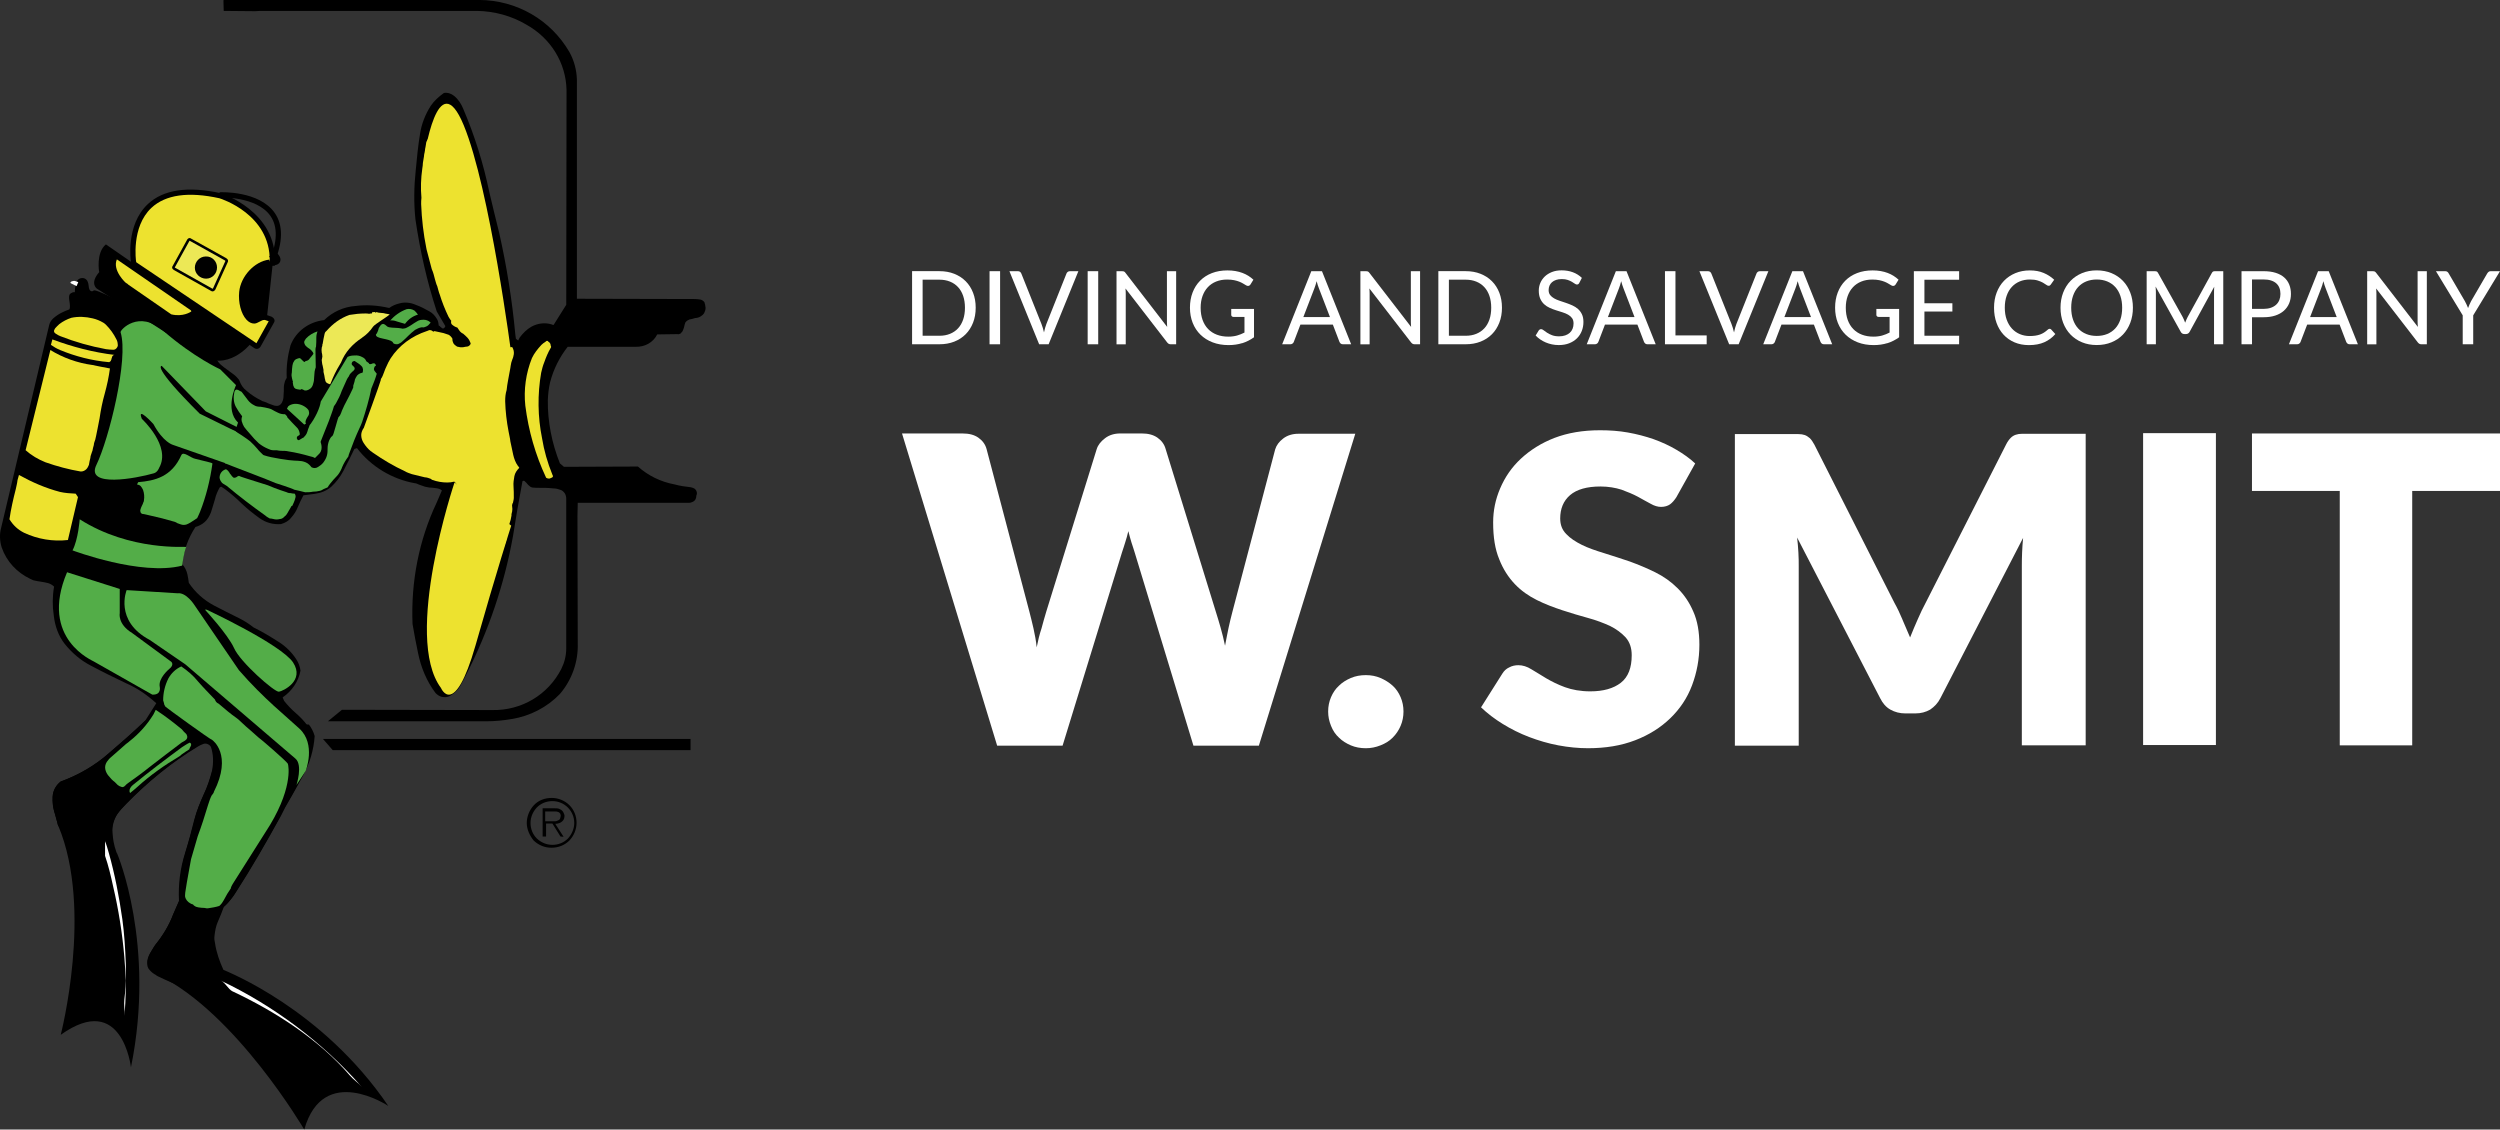 <?xml version="1.0" encoding="UTF-8"?> <svg xmlns="http://www.w3.org/2000/svg" id="Laag_2" viewBox="0 0 1382.09 624.45"><rect x="0" y="0" width="1382.09" height="624.45" fill="#333333" stroke="none"/><defs><style>.cls-1{fill:#53ad48;}.cls-1,.cls-2,.cls-3,.cls-4,.cls-5,.cls-6,.cls-7,.cls-8,.cls-9{stroke-width:0px;}.cls-1,.cls-2,.cls-3,.cls-4,.cls-9{fill-rule:evenodd;}.cls-2,.cls-6{fill:#ece856;}.cls-3,.cls-7{fill:#fff;}.cls-4,.cls-8{fill:#ede22f;}</style></defs><g id="Laag_1-2"><path class="cls-9" d="m80.35,398.32c-6.37,6.21-13.05,12.09-20.05,17.98-7.8,6.84-16.87,12.09-26.73,15.75-2.71,2.07-4.3,5.09-4.46,8.43-.16,2.71.32,5.41.8,7.96.64,2.07,1.11,3.98,1.75,6.21.16.8.32,1.43.64,2.07,19.26,45.99,1.27,115.37,1.27,115.37,34.06-24.35,38.83,17.98,38.83,17.98,13.84-67.95-7.64-118.24-7.64-118.24l-.16-.16-.32-.8c-1.27-3.5-1.91-7.16-2.07-10.66-.32-3.5.8-7.16,2.71-10.34,1.43-2.07,3.34-3.98,5.09-5.89,11.94-12.09,25.3-23.07,39.94-31.99.8-.64,1.91-.95,2.71-1.27.8-.32,1.75-.32,2.39,0,.8.32,1.43.8,1.91,1.59,1.27,4.14,1.43,8.75.64,13.05-1.11,4.61-2.71,9.23-4.77,13.53-2.07,4.46-3.98,9.07-5.09,13.69-1.43,6.05-3.18,12.09-5.09,18.46-2.55,8.59-3.66,17.5-3.34,26.42l-3.34,7.64c-2.39,6.05-5.73,11.78-9.87,16.87-.8,1.11-1.59,2.23-2.23,3.5-.8,1.43-1.75,3.18-2.07,4.93-.32,1.43-.16,3.18.64,4.46s1.91,2.39,3.18,3.02c.48.32.8.8,1.27.8.16,0,.32,0,.32.16l.16.16c43.13,21.01,80.84,85.46,80.84,85.46,10.5-37.08,46.47-13.05,46.47-13.05-36.6-53.79-88.96-74.16-91.18-75.27-2.07-4.61-3.82-9.39-4.61-14.64-.32-1.27-.48-2.55-.32-3.98.32-2.86.8-5.73,2.07-8.43,1.11-2.55,2.23-5.25,3.18-7.96l.32-.32c.64-.48.95-.8,1.43-1.27,1.91-2.07,3.5-3.98,4.93-6.37,8.75-13.53,17.03-28.01,24.83-42.17.8-1.43,1.43-2.86,2.23-4.46,3.5-5.89,6.68-11.78,10.03-17.82,3.66-6.68,5.89-14.32,6.37-21.8-.64-2.39-1.75-4.46-3.18-6.37"></path><path class="cls-9" d="m32.29,456.72c-.32-.64-.48-1.27-.64-2.07-.64-2.07-.95-4.14-1.75-6.21-.8-2.55-.95-5.25-.8-7.96.16-3.5,1.91-6.37,4.46-8.43,9.87-3.5,19.1-8.75,26.73-15.75,6.68-5.73,13.53-11.78,20.05-17.98l6.05-9.55c-4.93-4.46-10.34-8.28-16.55-10.98-6.68-3.18-13.21-6.37-19.73-9.87-5.57-2.86-10.34-7-14.32-11.94-3.5-4.46-5.41-9.87-6.05-15.6-.8-5.25-.8-10.66.16-16.07-.8-.8-2.07-1.59-3.18-1.91-1.27-.32-2.71-.64-3.98-.8-1.43-.16-2.86-.48-4.3-.8-.64-.32-1.11-.48-1.75-.8-7.32-3.5-13.05-9.55-15.75-17.35-1.11-3.5-1.27-7.32-.32-10.82h0l26.58-112.19c.32-1.27.95-2.39,2.07-3.5,1.59-1.43,3.5-2.71,5.25-3.5,1.27-.64,2.39-1.11,3.82-1.59.32-.64.32-1.27.32-1.91,0-.95-.16-1.91-.32-2.86-.16-.8-.16-1.43-.16-2.23,0-.48.16-.8.32-1.27.32-.48.8-.8,1.27-.95.48-.32.95-.32,1.59-.32,0-1.27.16-2.86.48-4.14.16-.8.48-1.59.8-2.23.64-.8,1.59-1.43,2.71-1.43.48,0,.8,0,1.27.16.8.32,1.27.8,1.59,1.27.32.64.48,1.11.64,1.75l.32,2.23c.16.32.16.8.32.95.16.32.32.48.48.64.32.16.48.32.8.32s.8-.16.8-.32h.16c.32-3.34,67.63,34.53,67.63,35.81s.48,2.39,1.27,3.5c.8,1.11,1.91,2.07,3.18,3.02l5.41,3.98c1.11.8,2.07,1.91,2.86,2.86l.32.64c.8,2.23,2.07,4.14,3.98,5.57,2.39,2.07,5.25,3.98,8.28,5.41l.16.16c.8.32,1.75.48,2.39.8,1.11.64,2.23.95,3.5,1.43.8.32,1.27.48,2.07.48.95.16,2.07-.32,2.71-1.27.32-.32.32-.48.48-.8.64-1.27.8-2.39.8-3.82.16-1.43.16-2.86.16-4.46,0-1.11.32-2.07.64-3.34.32-.8.64-1.27.95-1.75-.32-6.05.48-12.09,2.07-17.98,3.02-7.8,10.18-13.05,18.62-14,4.61-4.46,10.66-7.32,17.35-7.8,6.21-.8,12.41-.32,18.62,1.11,1.75-1.27,3.66-2.07,5.73-2.55,2.86-.8,6.05-.48,8.91.8,2.71.95,5.09,2.23,7.64,3.66,1.75.95,3.02,2.39,3.98,3.98.8,1.11.95,2.39,1.11,3.82.32.16.8.32.8.64.32.32.64.32.8.64.32.16.32.32.64.32s.64,0,.8-.32c.32-.16.32-.32.48-.64l.16-.32-4.77-8.12c-5.41-16.55-9.23-33.58-11.78-50.92-.95-9.07-.8-18.14.16-27.05.64-6.68,1.27-13.53,2.39-20.21.8-5.41,2.86-10.66,5.89-15.44,1.91-2.86,4.46-5.09,7.32-7.16,2.07-.32,3.98.32,5.57,1.59,2.39,1.91,3.98,4.46,5.09,7.16,6.37,14.96,11.14,30.24,14.48,46.31,1.75,7.32,3.5,14.8,5.41,22.28,4.14,18.46,7.16,37.24,8.91,56.17l.32,2.39,1.27.95c.32-.64.48-.95.8-1.59,1.75-2.39,3.98-4.61,6.52-6.05,3.5-1.91,7.48-2.39,11.14-1.27.32.16.8.32,1.11.32l7-11.14h0l.16-118.72h0c-.32-15.12-8.75-28.64-22.12-36.12-8.28-4.93-17.82-7.48-27.37-7.64h-119.83l-2.86.16c-5.57,0-11.46-.16-17.19-.16h-.16c0-3.5-.32-6.05,0-6.05h141.31c20.69.16,39.47,10.98,49.81,28.8,2.55,4.61,3.98,9.87,4.14,15.28v121.1l65.25.16c1.11,0,2.07.16,3.18.32.64.16.95.32,1.43.8.48.32.8.8.8,1.27.16.48.32.95.32,1.43,0,.32.16.8.16,1.11,0,.95-.32,1.91-.8,2.86-.48.8-1.27,1.43-2.07,1.91s-1.91.8-2.86.8c-.95.32-2.07.64-3.18.8-.8.32-1.59.8-2.07,1.43l-.16.16c-.32.8-.64,1.91-.8,2.86-.32.8-.48,1.43-.8,2.07-.32.48-.8.8-1.11,1.27-.64.32-1.11.48-1.75.32h-.32l-10.82.16c-2.23,4.46-6.84,7-11.94,6.84h-37.56c-4.46,5.73-7.8,12.25-9.71,19.57-.8,3.34-1.11,6.52-1.27,9.87-.16,11.94,2.23,23.87,6.68,35.01l2.23,1.91,40.9-.16c5.73,5.09,12.57,8.43,20.21,9.87,2.86.8,6.05,1.27,9.07,1.59.8.16,1.59.48,2.07.8.8.64,1.27,1.59,1.27,2.55,0,.48-.16.8-.32,1.27,0,.8-.16,1.43-.48,2.07-.48.8-1.11,1.27-2.07,1.59-.48.16-.8.32-1.43.32h-61.59l-.16,7.32.16,70.34c.32,10.18-3.18,20.21-9.87,28.01-7,7.32-16.55,12.25-26.58,13.84-4.61.8-9.23,1.27-14.32,1.27h-87.37l7.8-6.37,83.07.16h0c16.23.32,30.87-8.43,38.19-22.76,1.75-3.5,2.71-7.32,2.71-11.3h0v-82.91h0c0-.95-.32-2.07-.8-2.86-.64-.8-1.27-1.59-2.39-1.91-1.27-.48-2.55-.8-3.98-.8-2.71-.32-5.25-.32-7.96-.32-1.11,0-2.39,0-3.5-.16-.48,0-.8-.32-1.27-.48-.48-.32-.8-.8-1.11-.95-.32-.48-.8-.8-1.11-1.27-.32-.32-.64-.48-.8-.8-.48-.32-.8-.32-1.27,0-1.91,10.03-3.66,20.21-5.25,30.39-4.77,26.58-13.53,52.51-25.94,76.7-.95,2.07-2.07,3.98-3.18,6.05-1.11,1.91-2.55,3.5-4.46,4.77-.32.32-.8.48-1.27.8-1.43.8-3.02.8-4.61.48-1.27-.32-2.39-1.11-3.34-2.07-4.93-6.52-8.12-14.32-9.71-22.28-1.11-5.09-2.07-10.5-3.02-15.91-.95-23.23,3.5-46.31,13.37-67.16.95-2.23,1.91-4.46,2.86-6.68-.95-.8-2.07-1.11-3.5-1.27-1.11-.16-2.39-.32-3.5-.32-.8-.16-1.59-.32-2.39-.48-1.11-.32-2.07-.8-3.18-1.11-.8-.32-1.59-.8-2.39-.8-12.57-2.23-24.19-9.23-31.99-19.41l-1.43.48c-1.91,3.98-3.98,8.12-6.05,12.09-1.75,3.34-3.98,6.21-6.68,8.75-2.55,2.23-5.73,3.5-9.23,3.98l-6.21.8c-1.11,2.07-2.23,4.46-3.18,6.68-.8,2.07-2.07,3.98-3.5,5.57-1.43,1.91-3.5,3.02-5.73,3.66-4.3.32-8.43-.8-11.94-3.34-3.5-2.55-6.68-5.09-9.71-7.96-2.86-2.86-6.05-5.57-9.23-7.96-.8-.64-1.43-.95-2.23-1.43l-.8.48c-1.11,2.07-2.07,4.14-2.55,6.37-.8,2.39-1.43,5.09-2.23,7.32-.8,2.07-1.91,3.98-3.5,5.41-1.43,1.27-3.34,2.23-5.09,2.71-3.98,6.05-6.52,13.05-7.32,20.53,1.43,1.59,2.39,3.5,2.86,5.57.32,1.59.64,3.18.8,4.77,3.5,5.25,8.28,9.55,14,12.57,4.61,2.39,9.23,4.77,13.84,7,2.86,1.43,5.57,3.18,7.96,5.09,4.93,2.39,9.55,5.25,14.32,8.28,3.66,2.39,6.84,5.57,9.23,9.23,1.27,1.91,2.07,3.98,2.39,6.37-1.11,6.05-4.77,11.3-9.87,14.8l.8,1.91c1.91,2.39,3.98,4.61,6.37,6.68s4.77,4.46,6.68,7.16c1.43,1.91,2.55,3.98,3.18,6.37-.64,7.64-2.71,15.12-6.37,21.8-3.34,6.05-6.52,11.94-10.03,17.82-.8,1.27-1.59,2.86-2.23,4.46-7.8,14.32-16.07,28.49-24.83,42.17-1.43,2.23-3.02,4.46-4.93,6.37-.48.48-.8.8-1.43,1.27l-.32.32c-.95,2.71-2.07,5.25-3.18,7.96-1.11,2.71-1.91,5.57-2.07,8.43-.16,1.27,0,2.71.32,3.98.8,5.09,2.39,9.87,4.61,14.64,2.39.95,7.16,23.71-35.81,2.71-.16,0-.16-.16-.16-.16-.16,0-.32,0-.32-.16-.48-.32-.8-.64-1.27-.8-1.27-.8-2.39-1.91-3.18-3.02-.8-1.27-.8-2.86-.64-4.46.32-1.75,1.11-3.5,2.07-4.93.8-1.11,1.43-2.23,2.23-3.5,4.14-5.09,7.64-10.66,9.87-16.87l3.34-7.64c-.48-8.91.64-17.98,3.34-26.42,1.91-6.05,3.5-12.09,5.09-18.46,1.27-4.77,3.18-9.23,5.09-13.69,2.07-4.3,3.5-8.75,4.77-13.53.8-4.3.8-8.75-.64-13.05-.48-.8-1.11-1.27-1.91-1.59-.8-.32-1.75-.32-2.39,0-.95.32-1.91.8-2.71,1.27-14.8,8.91-28.01,19.73-39.94,31.99-1.91,1.91-3.5,3.66-5.09,5.89-2.07,3.02-2.86,6.68-2.71,10.34.32,3.5.8,7.16,2.07,10.66l.32.8.16.16"></path><polygon class="cls-9" points="183.95 414.71 178.54 408.5 381.76 408.5 381.76 414.71 183.95 414.71"></polygon><path class="cls-2" d="m215.46,173.78c-1.11,1.27-8.28,5.41-9.23,6.84-1.59,2.39-3.66,4.46-6.05,6.05l-.16.16c-5.09,3.34-9.23,7.8-11.46,13.53l-.64,1.11c-2.07,3.34-3.66,6.68-5.09,10.34l-.32.64c-.8-.16-1.27-.48-1.91-.8-.48-.48-.8-.95-.8-1.59-.32-.8-.32-1.75-.48-2.39-.16-.8-.32-1.43-.48-2.07v-1.11c-.16-.8-.32-1.59-.48-2.39-.32-.8-.32-1.91-.48-2.86,0-.32,0-.8.16-.95v-.48l.16-.32v-.48c0-.8-.16-1.43-.32-2.07-.16-.95-.16-2.07,0-2.86.16-.48.32-.8.32-1.11s0-.8.16-.8c.32-1.91.64-3.82,1.11-5.73.16-.48.32-.95.8-1.27l.32-.32c3.5-3.98,7.64-7,12.57-8.75,2.86-.48,5.73-.8,8.75-.8.8,0,1.27,0,2.07.16h.16c.48-.16.8-.16,1.27-.16.48.16.32-1.27.64-.8.32.32.95-.32,1.27.16s.95-.48,1.27,0c.32.32,3.82.32,4.14.64"></path><path class="cls-1" d="m231.06,173.94c-2.86.8-5.25,2.55-7.16,5.09-1.27-.32-2.55-.8-3.82-1.11-1.27-.48-2.39-.8-3.66-.8-.32,0-.64,0-.8.16,2.39-2.71,5.57-5.09,9.23-6.37,1.43-.32,3.02,0,4.3.8.64.64,1.27,1.27,1.91,2.23"></path><path class="cls-1" d="m238.06,178.39c-.8.95-1.59,1.91-2.71,2.23-.64.32-1.27.48-1.91.32h-.32c-1.27.16-2.55.8-3.66,1.43-1.27.95-2.55,2.07-3.82,3.34-.95.95-2.07,2.07-3.02,2.86-.8.8-1.59,1.27-2.39,1.59-.8.32-1.91.16-2.71-.32-.16-.32-.32-.48-.48-.8-.32-.32-.8-.48-.95-.64-.8-.32-1.75-.64-2.55-.8-1.27-.32-2.39-.48-3.5-.8-.48-.16-.8-.32-1.27-.48-.32-.16-.48-.32-.64-.48-.32-.32-.32-.64-.32-.8s.16-.32.32-.48c.32-.32.32-.8.48-.8.32-.8.64-1.59.8-2.39.32-.48.48-.8.8-1.27.32-.32.48-.64.8-.8s.8-.32,1.11-.16c.48.16.8.32,1.11.64s.8.64.95.8c.32.16.64.16.8.32,1.11.16,2.23.32,3.5.32s2.07.16,3.34.32c.32,0,.32.16.64.16.8,0,1.27-.16,1.91-.32.95-.48,1.91-.95,2.86-1.59,1.11-.8,2.39-1.59,3.5-2.23.95-.64,2.23-.8,3.5-.8s2.55.48,3.5,1.27c-.32,0,.16,0,.32.32"></path><path class="cls-1" d="m174.4,193.19l.16,9.87c-.32.8-.48,1.59-.64,2.39-.16,1.27-.16,2.71-.32,4.14,0,1.11-.32,2.07-.64,3.18-.32.95-.95,1.91-1.91,2.39-.48.32-.8.48-1.43.64-.8.16-1.27.16-1.91-.32l-.8-.32h-.32c-.16,0-.32,0-.32.16l-.16.16-1.91-.32c-.32-.16-.8-.32-.95-.32-.32-.32-.8-.64-.8-.95-.32-.64-.48-1.11-.48-1.75,0-.32-.16-.64-.16-.8l.16-.16v-.16l-.16-.32c-.32-.95-.48-2.07-.64-3.02,0-.64,0-1.11.16-1.75,0-1.27.16-2.55.32-3.82.16-.8.32-1.59.8-2.23.32-.8.95-1.27,1.91-1.59.48-.16.8-.32,1.43-.32.16.16.32.32.48.32.32.32.48.64.8.8.16.32.32.32.64.64.16.16.32.16.32.32.32.16.32,0,.64-.16l.32-.32c.48,0,.8-.16,1.11-.32.64-.32.95-.8,1.27-1.27.8-.8,1.27-1.59,1.91-2.39h0c-.16-.64-.32-.95-.64-1.27-.48-.64-.8-.95-1.43-1.43-.8-.48-1.27-.8-1.91-1.43-.32-.32-.8-.8-.8-1.11-.32-.64-.48-1.27-.16-1.91s.64-.95.8-1.27c1.75-1.91,3.98-3.18,6.37-3.98-.32.95-.64,2.07-.64,3.34,0,1.75,0,3.5-.16,5.09-.16.32-.32.95-.32,1.59"></path><path class="cls-1" d="m204,201.15c.32.16.64.16.8.16.32,0,.8-.16.95-.32.32,0,.64-.16.8-.16.32,0,.8.16.8.32.32.32.32.48.48.8v.16c-.32.32-.8.48-.8.8-.16.32-.32.8-.32,1.27.16.64.32.95.8,1.43.32.32.48.8.8.95-.8,2.86-1.91,5.57-3.02,8.28h0c-1.27,6.21-3.02,12.25-5.09,18.46-.48,1.11-.8,2.23-1.43,3.34-2.07,4.46-3.98,9.23-5.57,13.69-.32.8-.48,1.27-.64,2.07-1.43,1.91-2.55,3.82-3.5,6.05l-.16.48c-.8,1.75-1.59,3.18-2.86,4.46s-2.39,2.55-3.5,3.98c-.64.8-.95,1.27-1.43,2.07-.8.32-1.59.64-2.23.95-.8.48-1.27.8-2.07.95-1.27.32-2.39.48-3.82.48-1.43.32-2.86.32-4.3.32-.8-.16-5.57-1.43-6.05-1.43-.8-.64-10.34-3.66-10.34-3.66-2.55-1.27-27.53-10.66-28.01-10.98,1.27-1.59,1.43-3.66,2.23-5.57,1.27-2.55,1.11-2.39,1.59-5.41.16-.8,2.23-2.07,2.07-2.86l-1.27-4.3c1.43.32,8.28,5.09,9.39,6.05,1.43,1.27,2.71,2.71,3.98,4.14.8,1.11,1.91,2.07,2.86,3.02l.32.32c.32.16.64.32.8.32,3.5,1.27,14.32,2.86,16.39,2.86,1.43,0,2.86.16,4.3.32,1.43.32,2.86.8,3.98,1.91.48.48.8.8,1.27,1.43,1.11.64,2.55.64,3.66-.16,1.11-.64,2.07-1.43,2.86-2.39.95-1.27,1.75-2.71,2.07-4.14.32-1.27.32-2.39.32-3.82s.32-2.86.8-4.14c.32-.8.8-1.59,1.27-2.23h.16l.16-.16.32-.32c.32-.48.48-.95.64-1.43.8-2.39,1.43-5.09,2.23-7.64.16-.32.32-.8.32-1.11.16,0,.32-.16.32-.32.32-.32.32-.48.64-.8.48-.8.8-1.91,1.11-2.71.8-1.91,1.75-3.82,2.71-5.57,1.11-2.07,2.07-3.98,3.02-6.05.16-.32.32-.8.48-1.11v-.95h0c.32-1.11.8-2.23.95-3.5.32-.8.8-1.59,1.27-2.23.8-.8,1.75-1.27,2.71-1.43h.16c.32-.64.32-1.27.32-1.91-.16-.8-.32-1.27-.8-1.75-.64-.64-1.11-1.11-1.91-1.59-.64-.32-1.11-.8-1.91-1.27-.48,0-.8.16-1.11.32-.48.48-.8,1.27-.32,1.91.48.32.8.8,1.11,1.11s.32.64.32.8c0,.32-.16.8-.32.8-.32.32-.48.8-.8.8l-1.27,1.27c-.32.48-.64.8-.8,1.43-.48.64-.8,1.11-1.11,1.75-.95,2.07-1.91,4.3-2.86,6.37-.8,2.39-1.91,4.61-3.18,6.84-.32.64-.8,1.11-1.11,1.59-.8,2.86-1.91,5.57-2.86,8.28l-4.3,10.82-.16.32v.32c0,.32,0,.64.16.8.16.64.32,1.27.32,1.91v.64c0,1.27-.64,2.71-1.59,3.5l-1.91,1.91-.16.16c-.8-.48-1.91-.8-2.71-.95-3.82-1.11-7.8-2.07-11.94-2.71-1.27-.32-2.71-.32-3.98-.32-.8,0-1.75-.16-2.55-.32h-1.91c-.95,0-1.91-.32-2.86-.8-1.91-.8-3.5-1.75-5.09-3.02-1.75-1.59-3.34-3.34-4.77-5.09-.8-.8-3.02-3.5-3.34-3.98-.32-.8-.8-1.27-.95-2.07-.64-1.27-.64-2.55-.16-3.82-1.27-1.59-2.55-3.5-3.5-5.25-1.27-2.39-1.43-5.41-.8-8.12.16-.32.16-.64.32-.8.16-.32.32-.32.64-.48s.48-.16.64,0c.32,0,.8.16.8.32l1.27.64.32.16c1.11,1.59,2.39,3.02,3.5,4.61.95,1.27,2.23,2.23,3.5,2.86.95.64,2.23.8,3.5.8,0,0,4.46.64,6.05,1.43,1.27.8,2.39,1.27,3.66,1.91s2.39.8,3.82.8l.95.95c.16.32.32.48.32.8.16.32,4.77,5.09,5.09,5.41.95.8,1.59,2.23,1.75,3.5v.64l-.32.32c-.32.16-.48.32-.8.48l-.32.32c-.16.32-.16.48-.16.8v.16c.16.32.32.32.32.64.16.16.32.32.64.32.16,0,.32,0,.48-.16.32-.16.64-.32.8-.48.32-.16.48-.32.8-.48.16-.16.32-.16.32-.16h.16c.8-.8,1.43-1.43,1.91-2.39.32-.8.64-1.59.8-2.39.32-.8.64-1.43.8-2.07h0l.16-.32c.8-.8,1.27-1.91,1.91-2.71,1.43-2.39,2.71-4.93,3.5-7.48.32-.8.48-1.91.64-2.71l14.8-24.67c1.27-.64,2.55-.8,3.98-.8,1.27-.16,2.86.16,3.98.8,1.11.48,2.07,1.27,2.39,2.39,1.43.95,1.59,1.11,1.59,1.43"></path><path class="cls-1" d="m170.9,228.36c0,.48-.16.8-.32,1.27-.32.48-.48.8-.8,1.27-.32.64-.64,1.11-.8,1.75-.16.48-.16.95.16,1.59l-.95.48-9.55-8.75.64-1.27c.8-.8,2.07-1.27,3.5-1.43,2.55-.16,5.09.8,7,2.55.32.32.64.8.8.95.16.64.32,1.11.32,1.59"></path><path class="cls-1" d="m117.43,256.37h0c-1.27,9.07-3.5,18.14-6.84,26.58-.48,1.11-.95,2.23-1.59,3.5-1.27.8-2.39,1.59-3.66,2.39-.8.48-1.43.8-2.23,1.11-.95.32-2.07.32-3.02,0-.8-.32-1.59-.48-2.23-.8h0l-.16-.16-.32-.16c-.48-.32-.8-.32-1.27-.48-4.3-1.27-8.59-2.39-13.05-3.34-1.59-.32-3.02-.8-4.61-.95-.48-.32-.8-.8-.8-1.11-.16-.48-.16-.8,0-1.27.16-.8.48-1.27.8-2.07.32-.64.64-1.27.8-1.91l.16-.32c.16-.32.16-.48.16-.8.32-1.91.16-3.82-.48-5.73-.32-.8-.8-1.43-1.27-2.07-.64-.64-1.27-.8-2.07-.95l.64-1.27h0c9.23-.8,18.46-2.86,23.87-14.96,1.11-2.39,5.09,1.59,7.8,2.07,2.86.8,5.57,1.27,8.28,2.07.32.16.8.32.95.32l.16.32Z"></path><path class="cls-1" d="m132.07,263.05c1.27.64,2.71.95,3.98,1.43,3.98,1.27,8.12,2.55,12.09,3.82,1.27.48,2.39.95,3.5,1.43,2.07.8,4.3,1.59,6.37,2.23.32.16.64.16.8.32.64.32,1.11.32,1.75.32.8.16,1.59.32,2.39.32.48.8.64,1.59.32,2.39-.16.8-.48,1.59-.8,2.39-.32.64-.48,1.11-.8,1.75v.16h-.16l-.32.16c-.16.16-.32.32-.32.48-.32.8-.8,1.27-1.11,1.91-.48.8-.8,1.59-1.43,2.39-.32.32-.48.64-.8.8-.16.16-.32.16-.32.32-.8.8-1.59,1.27-2.55,1.27-1.11.32-2.39.32-3.5,0-.8-.16-1.27-.32-2.07-.32-.8-.48-1.75-.95-2.39-1.59-7.16-5.09-14.48-10.66-21.32-16.39-.8-.48-1.27-.8-2.07-1.27-.32-.32-.8-.48-.8-.8-.32-.32-.64-.8-.8-1.27-.16-.48-.32-.8-.32-1.27,0-2.07,1.27-3.98,3.5-4.61.48.16.8.48,1.11.8.48.48.8.95,1.11,1.59.32.48.8.8.95,1.27l.8.8c.32.32.8.32,1.27.16.48-.16.8-.32,1.11-.64l.8-.32Z"></path><path class="cls-1" d="m120.77,388.93c3.34,2.86,6.68,5.73,10.34,8.28l.8.64c2.55,2.39,5.25,4.93,7.96,7.16.95.8,1.91,1.75,2.86,2.55,1.27.8,15.6,13.21,16.39,14.64.48,1.11,3.02,14.64-12.57,38.19-1.27,2.07-14.96,23.71-17.82,28.17-.32.64-.8,1.27-.95,1.91-.16.16-.16.32-.16.64-1.43,2.07-2.71,4.14-3.82,6.37-.48.8-1.11,1.91-1.75,2.55-.32.32-.64.64-.8.8-1.91.64-3.98.95-6.05,1.27-.8.16-1.27,0-2.07-.16-1.27,0-2.39-.16-3.5-.32-.8-.16-1.43-.32-2.07-.8-.32-.32-.64-.32-.8-.8-.64-.16-1.11-.32-1.59-.64-1.43-.8-2.55-2.07-2.86-3.82v-.64c0-.95.16-1.91.32-2.86.8-5.41,1.91-10.82,2.86-16.39,0-.32.16-.64.16-.8h0l3.66-12.57c2.07-5.57,3.98-11.46,5.73-17.35.64-1.91,1.11-3.5,1.91-5.09,0,0,1.27-1.59,1.27-1.91v-.16c10.5-20.69-.8-28.64-.8-28.64-1.91-.8-25.3-17.82-25.94-18.46-.32-.64-.8-1.11-.8-1.91-.16-.48-.32-.95-.48-1.59,0-4.14.95-8.28,2.86-12.09,1.59-2.86,3.98-5.25,7.16-6.68,3.5,2.39,6.68,5.09,9.23,8.28,3.02,3.5,6.21,6.68,9.39,10.03.32,1.11.95,1.75,1.91,2.23"></path><path class="cls-1" d="m102.47,405.32c.48.32.8.8.95,1.43.32.8,0,1.91-.8,2.39-.16.16-.32.32-.64.48-.64.32-.95.64-1.43.8-6.05,4.46-12.09,9.23-18.14,13.84-3.5,2.86-7.48,5.73-11.3,8.43-.32.32-.8.48-.95.8h-.16c-.32.48-.8.8-1.27,1.27-.48.32-.8.48-1.43.32-.48-.16-.8-.32-1.27-.48-.8-.48-1.27-.8-1.75-1.43l-.8-.8c-1.27-.95-2.39-2.07-3.5-3.5-.8-.95-1.43-2.07-1.75-3.5-.32-1.43,0-2.86.8-4.14.64-.8,1.27-1.75,2.07-2.39,2.71-2.39,5.41-4.77,7.96-7,.8-.8,1.75-1.27,2.55-2.07,5.09-3.98,9.71-9.07,13.21-14.8.48-.8.8-1.75,1.27-2.55,5.09,3.34,9.87,7,14.48,10.82.8,1.11,1.43,1.59,1.91,2.07"></path><path class="cls-1" d="m104.7,414.23c-1.43.8-2.86,1.91-4.3,2.86-.32.32-.8.8-1.11.95-8.28,4.93-16.23,10.5-23.39,17.03-1.27,1.11-2.55,2.23-3.98,3.34-.32-.48-.32-.8-.32-1.27,0-.64.16-1.11.48-1.59.48-.8.95-1.27,1.59-1.75,8.75-7.16,17.82-14,26.89-20.69,1.27-.8,2.86-1.91,4.3-2.55.16,0,.32.16.48.32.32.16.32.48.32.8s0,.48-.16.64c-.16.32-.32.8-.48.95-.16.32-.32.64-.32.95h0Z"></path><path class="cls-4" d="m304.42,192.4c-1.43,2.39-2.55,5.09-3.5,7.8-.8,1.91-1.27,3.82-1.75,5.89-2.07,11.94-1.91,24.35.48,36.12,1.11,6.84,3.02,13.53,5.73,20.21.16.32.32.64.32.8,0,.32-.32.8-.64.8-.32.16-.48.32-.64.32-.64.32-.95.32-1.59.16-.32,0-.64-.32-.8-.32l-.16-.16c-5.89-12.57-9.71-25.94-11.46-39.78-.95-8.75.32-17.98,3.66-26.26,1.27-2.71,3.18-5.09,5.25-7.32.64-.64,1.27-1.11,2.07-1.59.32-.32.64-.48.8-.64.32,0,.8,0,.8.32.32.16.32.32.64.48.48.48.8.95.8,1.75.32.64.32.95,0,1.43h0Z"></path><path class="cls-4" d="m41.84,272.92l1.27,1.91-5.57,23.71c-8.28.95-16.71-.48-24.19-3.98-3.5-1.75-6.05-4.14-8.12-7.48.8-5.57,2.07-11.14,3.5-16.71.32-1.59.8-3.34.95-4.93l.8-2.86c7.16,3.98,14.8,7.32,22.76,9.39,2.86.64,5.73.8,8.59.95"></path><path class="cls-4" d="m245.38,73.84c-.8,1.91-.95,4.14-.32,6.21.48,1.43.95,2.86,1.59,4.14.32.64.48,1.27.8,1.91-.8,5.41-1.27,10.82-1.27,16.39,0,4.93,1.43,9.39,4.14,13.53,1.43,2.07,3.34,3.98,5.41,5.57,5.09,4.3,9.23,9.39,12.09,15.44.16.32.32.64.32.8.95,2.07,2.07,4.14,3.18,6.21.48.95.8,2.07,1.27,3.34h0c.32,3.5.8,6.68,1.27,10.03.16.48.32.8.32,1.27.32,2.39.8,4.77,1.27,7,.32.95.48,2.07.64,3.34v.16c.48,2.39.8,5.09.8,7.64,0,2.07.32,4.3.8,6.37.32.8.8,1.75.95,2.39l-.32-.16h0l.16.16c.32.32.48.64.8.8l.48.48c.16.48.32.8.32,1.27.16.64.16,1.27.32,1.91.16.32.16.8.32.95.16.32.32.64.8.8.32.16.64.32.8.16.32,0,.64,0,.8-.16.8,1.27,1.11,2.55.95,3.98-.16.8-.32,1.91-.8,2.86-.48,1.27-.8,2.39-.95,3.66,0,.32-.16.8-.16,1.11-.48,2.23-.8,4.61-1.27,6.84-.32,1.91-.64,3.5-.8,5.41-.64,2.07-.8,3.98-.8,6.21.16,5.57.8,11.14,1.91,16.87.32,1.91.8,3.5.95,5.25l1.59,7.48c.48,2.07,1.27,4.3,2.55,6.05.32.32.64.8.8,1.11-1.27,1.27-2.39,2.86-2.71,4.61-.32,1.91-.64,3.66-.48,5.57.16,2.07.16,4.3.16,6.37,0,.95-.32,1.91-.48,2.86-.16.16-.32.32-.32.64-.16.32-.16.64-.16.8l.16,1.91c0,.8-.16,1.91-.48,2.86v.8c-.16.8-.32,1.75-.48,2.39-.8,2.23-1.27,4.46-2.07,6.68l-.16.8c.16,1.75,0,3.5-.64,5.09-.32,1.11-.8,2.07-1.11,3.18-.95.32-2.07.32-3.02.48-.8,0-1.91-.32-2.55-.64-.8-.32-1.43-.64-2.07-.95-.8-.32-1.43-.8-2.07-1.27-.64-.48-.8-.95-1.27-1.75l-1.27-3.02-.32-.48v-.64c-.64-3.5-.95-7.16-1.59-10.82-.16-.8-.32-1.59-.32-2.23-.8-1.27-2.07-2.39-3.5-3.18-1.27-.8-8.59-12.57-9.23-12.41-1.27.32-2.55.48-3.82.48-2.86,0-5.57-.48-8.28-1.43l-.32-.16h0l-.16-.16c-.16-.16-.32-.16-.48-.32-.95-.32-2.07-.8-3.18-.8-2.39-.64-4.77-1.11-7.16-1.75-1.27-.48-2.55-.8-3.82-1.59-6.21-2.86-12.09-6.37-17.82-10.34-.32-.32-.8-.64-1.11-.8-1.59-1.27-2.86-2.86-3.98-4.61-.8-1.27-1.27-2.71-1.27-4.3,0-1.43.64-2.86,1.43-3.98,0,0,9.23-25.3,9.39-26.42,0-.32,0-.64.16-.8s.32-.32.32-.48c.32-.32.32-.8.64-1.27.8-2.39,1.91-4.93,3.02-7.16.48-.8.8-1.43,1.27-2.23,4.61-7.16,11.78-12.41,20.05-15.12.32-.16.64-.16.8-.32.32-.16.8-.32,1.27-.16.32,0,.64.16.8.32l.48.32c.16,0,.32.16.32.16.16,0,.32-.16.32-.16l.16-.16,5.09,1.11c.95.32,1.91.64,2.86.95.8.48,1.59,1.27,2.07,2.23-.16.8.16,1.59.48,2.39.48.8,1.27,1.43,2.07,1.91,1.11.32,2.23.48,3.5.32.8-.16,1.27-.32,1.91-.32.48,0,.8-.16,1.27-.48.32-.32.8-.8.8-1.11v-.32c-.32-.64-.48-1.11-.8-1.75-.32-.48-.64-.95-.95-1.27-.8-.8-1.59-1.59-2.39-2.23-.8-.32-1.27-.8-1.75-1.27-.64-.8-.95-1.43-1.43-2.07-.64-.32-1.11-.32-1.75-.8-.48-.32-.8-.48-1.11-.8-.48-.32-.64-.95-.64-1.59,0-.16,0-.32.16-.48-.64-.8-1.11-1.59-1.59-2.39-1.91-3.98-3.5-7.96-4.77-12.09-.64-1.59-.95-3.18-1.43-4.77-.64-1.27-.8-2.39-1.27-3.82-.48-1.91-.95-3.82-1.75-5.57-.95-3.5-1.91-7.32-2.86-10.82l-.16-.8c-1.59-7.8-2.55-16.23-2.86-24.35,0-1.11,0-2.39.16-3.5-.48-5.25-.32-10.66.48-16.23.16-.95.32-2.07.32-3.02l1.91-11.62c1.43-3.18,4.46-5.41,7.96-5.73h.32c.32,0,.64,0,.8.16l.32.16c.16,0,.32.16.32.32v.48h0Z"></path><path class="cls-9" d="m291.21,454.97c0-3.5,1.43-7.16,3.98-9.87,2.55-2.71,6.05-3.98,9.87-3.98,3.5,0,7.16,1.43,9.71,3.98,2.55,2.55,3.98,6.05,3.98,9.71s-1.43,7.16-3.98,9.87c-2.55,2.55-6.05,3.98-9.87,3.98s-7.16-1.43-9.87-3.98c-2.07-2.55-3.82-6.05-3.82-9.71m26.26,0c0-6.68-5.41-12.09-12.09-12.09-3.34,0-6.37,1.27-8.59,3.5-2.23,2.39-3.5,5.41-3.5,8.59,0,3.34,1.27,6.37,3.5,8.59,2.39,2.23,5.41,3.5,8.59,3.5,3.34,0,6.37-1.27,8.59-3.5,2.07-2.23,3.5-5.41,3.5-8.59m-5.89,7.64l-4.61-7.16c.8,0,1.59-.16,2.39-.48.8-.32,1.43-.8,2.07-1.59.48-.8.64-1.43.64-2.23,0-.32,0-.8-.16-.95-.32-.95-.8-1.91-1.59-2.39-.32-.32-.8-.32-1.11-.64-.8-.32-1.75-.32-2.55-.32h-6.68v15.6h1.91v-7.16h3.5l4.46,7.16,1.75.16h0Zm-7.16-8.59h2.55c.64,0,1.11-.32,1.59-.48.8-.32,1.11-.8,1.27-1.75,0-.32.16-.48.16-.8,0-.48-.16-.8-.32-1.27-.32-.48-.8-.8-1.11-.8-.64-.32-1.11-.32-1.91-.32h-5.25v5.41h3.02Z"></path><path class="cls-4" d="m58.55,179.51c2.39,2.39,4.3,5.09,5.73,7.96.48.8.8,1.91.8,2.86.16.64,0,.95-.16,1.43-.32.64-.64.95-1.11,1.27l-.32.16c-.32.16-.8.16-.95.16-1.27,0-2.71-.16-3.98-.32-8.59-1.59-17.03-3.98-25.14-7.16-.8-.32-1.75-.8-2.39-1.27-.32-.16-.48-.32-.64-.48l-.32-.32c-.16-.32-.32-.8-.16-1.11.16-.48.32-.8.64-1.27.8-.8,1.43-1.59,2.23-2.23,2.07-1.59,4.3-2.71,6.68-3.5,3.82-.8,7.8-.64,11.78.32,2.07.48,3.98,1.27,5.89,2.39.64.32.95.8,1.43,1.11"></path><path class="cls-4" d="m63.49,196.21c-.32,0-.48,0-.8.16s-.32.32-.48.48-.32.48-.32.8c-.16.32-.32.8-.32,1.11-.16.32-.32.48-.32.8-.32.32-.64.48-.8.64h-.32c-9.23-.8-18.46-3.18-26.89-6.68-1.91-.8-3.5-1.75-5.09-2.86l.8-3.02c11.14,4.14,22.6,7.16,34.53,8.59"></path><path class="cls-4" d="m60.78,203.69c-.64,4.77-1.59,9.23-2.86,13.84-1.27,4.46-2.23,9.23-2.86,13.69,0,0-2.07,10.82-2.39,11.78-.32.95-.8,2.07-.8,3.02-.32,1.11-.64,2.23-.8,3.34-.16.32-.32.48-.32.8-.32.95-.8,2.07-.8,3.02-.32,1.27-.64,2.55-.8,3.82-.32.8-.8,1.75-1.43,2.39-.8.8-1.91,1.27-2.86,1.27h-.32c-6.52-1.11-13.05-2.86-19.41-5.09-3.98-1.59-7.8-3.82-10.98-6.68l13.69-55.38c7,4.3,14.96,7.16,23.23,8.28,2.86.64,6.37,1.27,9.71,1.91"></path><path class="cls-1" d="m37.07,316.36l29.12,9.23v13.37s-1.27,6.05,6.84,10.98l21.64,15.91s1.91,1.59-1.11,3.98c0,0-6.21,5.09-5.25,9.87,0,0,1.11,4.61-4.14,4.3l-32.3-18.3c.16-.16-30.55-12.25-14.8-49.33Z"></path><path class="cls-1" d="m70.01,326.23s-7,17.03,12.73,27.53c0,0,19.1,13.05,19.73,13.53,0,0,56.49,48.38,60.79,52.04,4.3,3.5.64,14.64.64,14.64l5.09-7.8s5.89-14.8-3.5-23.39c-7.16-6.68-19.57-16.39-33.42-32.3l-24.67-36.12s-4.46-7-9.23-6.37l-28.17-1.75Z"></path><path class="cls-1" d="m90.22,182.85c17.03,14.8,31.51,21.32,31.51,21.32l8.75,8.75s-6.37,13.53,1.11,20.69l-.8,2.39-17.03-8.59-24.35-25.14s-6.05-.48,21.01,26.42l18.46,9.07s4.14,1.27,2.86,6.05c-1.27,4.77-6.68,12.41-6.68,12.41l-29.6-10.34s-5.25-1.43-10.66-11.46c0,0-9.39-10.34-6.37-2.86,0,0,16.39,15.12,9.55,27.05,0,0-.8,2.39-2.86,3.02-9.87,2.86-38.03,8.12-31.83-4.61,6.84-14,17.98-58.56,13.37-73.36-.32-1.27,10.18-12.57,23.55-.8Z"></path><path class="cls-1" d="m44.07,287.08s-.8,11.14-3.98,17.19c0,0,37.87,14.32,60.63,8.43,0,0,.8-6.84,2.23-10.34.16-.32-30.87,2.55-58.88-15.28Z"></path><path class="cls-1" d="m114.25,337.05s40.9,19.1,47.74,29.12c6.68,10.18-5.57,15.91-7.8,16.23-2.39.32-21.48-16.39-24.83-24.19-3.5-7.64-16.07-21.17-16.07-21.17h.95Z"></path><path class="cls-4" d="m251.27,266.71s-28.64,85.3-7.48,113.62c0,0,7.32,17.5,19.1-23.55,11.62-40.9,19.73-66.2,19.73-66.2"></path><path class="cls-4" d="m234.4,87.68s7.48-53.47,21.96-18.46c14.48,35.01,26.42,127.31,26.42,127.31,0,0-11.62-2.07-11.62-3.66.32-1.91-36.76-105.19-36.76-105.19Z"></path><path class="cls-3" d="m42.32,158.18l-3.18-1.59-.16-.32v-.32l.32-.16c.16-.16.32-.32.64-.32.32-.16.8-.16,1.11-.16h.32l1.91.64-.95,2.23Z"></path><path class="cls-7" d="m58.07,473.11c1.91,5.57,3.18,10.98,4.46,16.87,3.02,12.89,5.09,25.94,6.21,39.15.32,4.3.64,8.59.8,13.05v-2.86,2.71c0,1.11-.16,2.23-.16,3.5-.16,2.39-.32,4.77-.64,7-.32,2.86.32,6.05,0,9.07.95-9.55.95-19.57.8-29.12-.32-8.12-.8-16.39-1.91-24.35-1.75-12.25-4.14-24.83-7.48-36.6-.64-2.23-1.27-4.46-2.07-6.68.16.32,0,1.11,0,1.27v6.37c0-.48,0,.16,0,.64h0Z"></path><path class="cls-7" d="m128.57,548.06c23.71,11.14,47.9,26.73,64.93,46.63,1.91,2.23,4.61,3.98,6.52,6.21-21.48-24.51-48.85-45.04-78.14-58.88,2.71,1.11,4.14,4.77,6.68,6.05h0Z"></path><path class="cls-8" d="m74.63,146.25c-.48-.32-.8-.95-.8-1.43,0,0-7.64-48.85,47.9-36.6,0,0,30.08,9.23,28.8,37.24h-.32c-.64,0-.95.48-.95.8l-3.02,28.01c-.16.64.32,1.11.8,1.27l2.71.95c.48.32.8.8.48,1.11l-7.48,13.37c-.32.48-.8.64-1.27.32l-66.84-45.04Z"></path><path class="cls-5" d="m141.94,192.89c-.43,0-.88-.13-1.28-.4l-66.84-45.04c-.84-.56-1.43-1.65-1.43-2.63-.11-.61-3.04-20.36,9.34-31.99,8.53-8.01,22.09-10.03,40.32-6.02.43.12,31.25,9.92,29.94,38.71l-.06,1.38h-1.28l-2.94,27.33,2.52.89c1.05.65,1.49,1.3,1.56,2,.05.47-.08.93-.37,1.3l-7.41,13.25c-.54.8-1.29,1.22-2.06,1.22Zm-66.51-47.84l66.33,44.7,6.79-12.15-2.01-.7c-1.29-.43-2.04-1.72-1.72-2.99l2.99-27.81c0-.67.47-1.46,1.3-1.85.37-25.65-26.65-34.29-27.82-34.65-17.11-3.76-29.79-1.99-37.59,5.32-11.27,10.58-8.49,29.48-8.46,29.67l.17.45-.8,1.21.81-1.2Zm72.24,29.36h0s0,0,0,0Zm3.03-28.16l-.02.21c.01-.06.02-.13.02-.21Z"></path><path class="cls-6" d="m104.07,132.88c.32-.48.8-.8,1.27-.32l19.41,10.82c.48.32.8.8.48,1.27l-6.84,15.12c-.32.48-.8.8-1.27.48l-20.69-11.62c-.48-.32-.8-.8-.32-1.27l7.96-14.48Z"></path><path class="cls-5" d="m117.49,161.1c-.27,0-.53-.08-.77-.25l-20.64-11.59c-.57-.38-.87-.81-.92-1.29-.03-.27.02-.65.36-1.04l7.95-14.45c.34-.52.78-.82,1.25-.87.27-.04.66.02,1.05.36l19.34,10.78c.54.36.86.78.95,1.23.07.37,0,.74-.22,1.08l-6.78,15.01c-.45.68-1.01,1.03-1.56,1.03Zm-20.87-13.23s.09.08.21.16l20.64,11.59c.05.01.18-.04.32-.25l6.78-15.01c.06-.11,0-.23-.22-.37l-19.52-10.91s-.08.08-.15.18l-8.06,14.61Z"></path><path class="cls-5" d="m119.98,147.84c0,3.5-2.71,6.21-6.05,6.21s-6.21-2.71-6.21-6.05,2.71-6.21,6.05-6.21c3.5-.16,6.21,2.71,6.21,6.05Z"></path><path class="cls-5" d="m151.54,145.54l-2.66-1.13c4.53-10.67,4.75-19.08.64-25.01-7.63-11-27.85-10.24-28.04-10.23l-.13-2.89c.89-.05,21.99-.86,30.54,11.45,4.72,6.8,4.6,16.15-.35,27.79Z"></path><path class="cls-5" d="m58.55,135.11l79.73,55.22s-12.73,15.75-27.53,5.73l-57.13-36.44s-4.3-2.86,1.27-9.23c-.16.16-1.91-10.82,3.66-15.28Z"></path><path class="cls-8" d="m64.6,143.38l40.9,28.17c.32.32.32.8,0,.8,0,0-4.3,3.02-10.82,1.43l-23.71-16.39c-.32-.32-.8-.8-1.27-.95.16.32-7.8-6.84-5.09-13.05Z"></path><path class="cls-5" d="m150.43,146.72v-3.33c-.4-.43-1.05-1.01-1.63-1.41l2.5-3.54c2.06,1.45,4.36,3.67,3.64,5.96-.49,1.54-2.01,2.33-4.51,2.33Z"></path><path class="cls-5" d="m146.71,175.53c-2.23-.64-4.61,1.91-6.21,1.91-3.98,0-7.64-7.8-6.84-15.91.8-7.96,7.8-15.6,15.28-16.55"></path><path class="cls-5" d="m140.51,178.88c-1.51,0-2.99-.76-4.29-2.19-2.97-3.27-4.57-9.43-4-15.32.87-8.64,8.44-16.81,16.53-17.84l.37,2.87c-6.74.86-13.29,7.99-14.02,15.26-.58,5.88,1.29,10.91,3.26,13.09.51.56,1.3,1.24,2.15,1.24.28,0,1.06-.42,1.58-.7,1.39-.75,3.13-1.7,5.03-1.15l-.8,2.78c-.78-.21-1.87.39-2.85.92-1,.54-1.94,1.05-2.95,1.05Z"></path><path class="cls-7" d="m498.65,239.64h33.53c3.53,0,6.35.71,8.65,2.29,2.29,1.59,3.88,3.71,4.59,6.35l23.65,89.83c.71,3,1.59,6,2.29,9.35.71,3.35,1.41,6.71,1.76,10.41.71-3.71,1.59-7.24,2.65-10.41.88-3.35,1.76-6.35,2.65-9.35l27.88-89.83c.71-2.29,2.29-4.24,4.59-6,2.29-1.76,5.12-2.65,8.47-2.65h11.82c3.53,0,6.35.71,8.65,2.29,2.29,1.59,3.88,3.71,4.59,6.35l27.71,89.83c.88,2.82,1.76,5.65,2.65,8.82.88,3.18,1.76,6.53,2.47,10.06.71-3.53,1.24-6.71,1.94-9.88.71-3.18,1.41-6.18,2.12-8.82l23.65-89.83c.71-2.29,2.12-4.24,4.41-6,2.29-1.76,5.12-2.65,8.47-2.65h31.41l-53.3,172.42h-36.18l-32.47-106.77c-.53-1.59-1.06-3.53-1.76-5.47-.53-1.94-1.24-4.06-1.76-6.35-.53,2.29-1.06,4.24-1.76,6.35-.53,1.94-1.24,3.71-1.76,5.47l-32.82,106.77h-36.18l-52.59-172.59Z"></path><path class="cls-7" d="m734.25,393.35c0-2.82.53-5.47,1.59-7.94,1.06-2.47,2.47-4.59,4.41-6.35,1.76-1.76,4.06-3.18,6.53-4.24,2.47-1.06,5.29-1.59,8.29-1.59s5.65.53,8.12,1.59c2.47,1.06,4.76,2.47,6.71,4.24,1.94,1.76,3.35,3.88,4.41,6.35,1.06,2.47,1.59,5.12,1.59,7.94s-.53,5.47-1.59,7.94c-1.06,2.47-2.47,4.59-4.41,6.53-1.94,1.94-4.06,3.18-6.71,4.24-2.65,1.06-5.29,1.59-8.12,1.59-3,0-5.82-.53-8.29-1.59-2.47-1.06-4.76-2.47-6.53-4.24-1.94-1.76-3.35-3.88-4.41-6.53-1.06-2.65-1.59-5.12-1.59-7.94Z"></path><path class="cls-7" d="m926.96,274.58c-1.24,1.94-2.47,3.35-3.71,4.24-1.24.88-3,1.41-4.94,1.41-1.76,0-3.71-.53-5.82-1.76-2.12-1.06-4.41-2.47-7.06-3.88-2.65-1.41-5.65-2.65-9-3.88-3.35-1.06-7.24-1.76-11.65-1.76-7.41,0-13.06,1.59-16.77,4.76-3.71,3.18-5.47,7.59-5.47,12.88,0,3.53,1.06,6.35,3.35,8.65,2.12,2.29,5.12,4.24,8.65,6,3.53,1.76,7.77,3.18,12.35,4.59,4.59,1.41,9.35,3,14.12,4.59,4.76,1.76,9.53,3.71,14.12,6,4.59,2.29,8.65,5.12,12.35,8.82,3.71,3.71,6.53,7.94,8.65,12.88,2.29,5.12,3.35,11.29,3.35,18.35,0,7.94-1.41,15.35-4.06,22.41-2.65,7.06-6.71,13.06-12,18.18-5.29,5.12-11.65,9.18-19.41,12.18-7.77,3-16.41,4.41-26.12,4.41-5.29,0-10.77-.53-16.41-1.59-5.65-1.06-10.94-2.65-16.06-4.59-5.12-1.94-10.06-4.41-14.65-7.24-4.59-2.82-8.47-5.82-12-9.18l11.82-18.71c.88-1.41,2.12-2.65,3.71-3.35,1.59-.88,3.35-1.24,5.12-1.24,2.29,0,4.76.71,7.24,2.29,2.47,1.41,5.12,3.18,8.12,4.94,3,1.76,6.53,3.53,10.41,4.94,3.88,1.41,8.65,2.29,13.94,2.29,7.24,0,12.88-1.59,16.94-4.76s6-8.29,6-15.18c0-4.06-1.06-7.24-3.35-9.88-2.29-2.47-5.12-4.59-8.65-6.35-3.53-1.59-7.59-3.18-12.18-4.41-4.59-1.24-9.18-2.65-14.12-4.24-4.76-1.59-9.53-3.35-14.12-5.65-4.59-2.29-8.65-5.12-12.18-8.82-3.53-3.71-6.53-8.29-8.65-13.77-2.29-5.47-3.35-12.18-3.35-20.29,0-6.53,1.24-12.71,3.88-18.88,2.65-6.18,6.35-11.65,11.47-16.41,5.12-4.76,11.29-8.65,18.53-11.47,7.41-2.82,15.71-4.24,25.24-4.24,5.29,0,10.41.35,15.35,1.24,4.94.88,9.71,2.12,14.29,3.71,4.41,1.59,8.65,3.53,12.53,5.82,3.88,2.29,7.41,4.76,10.41,7.59l-10.24,18.35Z"></path><path class="cls-7" d="m1051.73,342.52c1.41,3.18,2.82,6.53,4.24,9.88,1.41-3.53,2.82-6.88,4.24-10.06,1.41-3.35,3-6.53,4.59-9.53l44.3-87.18c.71-1.41,1.59-2.65,2.47-3.53.88-.88,1.76-1.41,2.82-1.76,1.06-.35,2.12-.53,3.53-.53h35.12v172.24h-35.3v-99.18c0-4.76.18-10.06.71-15.53l-45.71,88.59c-1.41,2.82-3.35,4.76-5.65,6.35-2.47,1.41-5.12,2.12-8.29,2.12h-5.47c-3,0-5.82-.71-8.29-2.12-2.47-1.41-4.24-3.53-5.65-6.35l-45.88-88.77c.35,2.82.53,5.47.71,8.29s.18,5.29.18,7.59v99.18h-35.3v-172.24h35.12c1.41,0,2.47.18,3.53.53,1.06.35,1.94,1.06,2.82,1.76.88.88,1.59,1.94,2.47,3.53l44.3,87.53c1.59,2.82,3,5.82,4.41,9.18Z"></path><path class="cls-7" d="m1225.03,411.88h-40.24v-172.42h40.24v172.42Z"></path><path class="cls-7" d="m1382.09,239.64v31.77h-48.53v140.65h-40.06v-140.65h-48.53v-31.77h137.12Z"></path><path class="cls-7" d="m539.4,170.11c0,3.02-.48,5.78-1.45,8.26-.97,2.49-2.33,4.62-4.08,6.39-1.76,1.77-3.86,3.14-6.32,4.11-2.46.97-5.18,1.45-8.17,1.45h-15.15v-40.41h15.15c2.98,0,5.71.49,8.17,1.46,2.46.98,4.57,2.35,6.32,4.11,1.76,1.76,3.12,3.89,4.08,6.38.97,2.49,1.45,5.23,1.45,8.24Zm-5.94,0c0-2.42-.33-4.59-.99-6.52-.66-1.92-1.6-3.55-2.83-4.87-1.23-1.32-2.71-2.34-4.45-3.04-1.74-.7-3.67-1.06-5.81-1.06h-9.32v31h9.32c2.14,0,4.08-.35,5.81-1.06,1.74-.7,3.22-1.72,4.45-3.04,1.23-1.32,2.17-2.95,2.83-4.87.66-1.92.99-4.11.99-6.55Z"></path><path class="cls-7" d="m552.89,190.33h-5.83v-40.41h5.83v40.41Z"></path><path class="cls-7" d="m558.04,149.92h4.65c.51,0,.92.13,1.25.38.33.25.57.59.72,1l11.09,27.79c.26.66.51,1.38.75,2.18.23.8.45,1.63.66,2.49.19-.86.39-1.69.61-2.49.22-.8.45-1.53.72-2.18l11.07-27.79c.11-.36.34-.68.69-.96.35-.28.76-.42,1.25-.42h4.67l-16.45,40.41h-5.24l-16.44-40.41Z"></path><path class="cls-7" d="m607.13,190.33h-5.83v-40.41h5.83v40.41Z"></path><path class="cls-7" d="m621.39,150.09c.25.11.54.38.86.82l23.01,29.82c-.04-.51-.07-1.01-.1-1.52s-.04-.98-.04-1.41v-27.88h5.1v40.41h-2.93c-.45,0-.83-.08-1.14-.24-.31-.16-.61-.43-.91-.8l-23.03-29.82c.04.49.07.97.1,1.45.03.48.04.92.04,1.34v28.08h-5.1v-40.41h3.01c.51,0,.89.06,1.14.17Z"></path><path class="cls-7" d="m686.72,189.7c-2.3.72-4.81,1.08-7.53,1.08-3.25,0-6.19-.51-8.81-1.52-2.63-1.01-4.87-2.43-6.73-4.25-1.86-1.82-3.29-4-4.29-6.53-1-2.53-1.51-5.32-1.51-8.36s.48-5.86,1.45-8.39c.97-2.53,2.35-4.71,4.15-6.53,1.8-1.82,3.98-3.23,6.53-4.22,2.55-.99,5.42-1.49,8.59-1.49,1.61,0,3.11.12,4.49.37,1.38.24,2.66.59,3.83,1.03,1.17.44,2.26.98,3.27,1.61,1,.63,1.93,1.34,2.77,2.13l-1.63,2.65c-.26.41-.61.67-1.03.77-.42.1-.88,0-1.37-.3-.49-.28-1.03-.61-1.62-.97-.59-.37-1.3-.71-2.11-1.04-.82-.33-1.77-.61-2.87-.84s-2.41-.35-3.93-.35c-2.23,0-4.25.37-6.05,1.1-1.8.73-3.34,1.77-4.6,3.13-1.27,1.35-2.24,2.99-2.93,4.91-.69,1.92-1.03,4.08-1.03,6.46,0,2.52.36,4.76,1.07,6.73.71,1.97,1.73,3.64,3.06,5.01,1.32,1.37,2.93,2.42,4.82,3.14,1.89.72,3.99,1.08,6.32,1.08.9,0,1.75-.05,2.55-.16.8-.1,1.56-.25,2.28-.45.72-.2,1.42-.44,2.1-.72.68-.28,1.35-.59,2.03-.93v-8.64h-6.05c-.38,0-.68-.11-.92-.32-.23-.22-.35-.48-.35-.8v-3.29h12.59v15.66c-2.05,1.46-4.22,2.56-6.52,3.28Z"></path><path class="cls-7" d="m746.96,190.33h-4.51c-.51,0-.92-.13-1.24-.38-.32-.25-.56-.59-.73-1l-3.63-9.49h-17.94l-3.63,9.49c-.11.36-.34.68-.69.96-.35.28-.76.42-1.25.42h-4.51l16.11-40.41h5.89l16.14,40.41Zm-26.44-15.04h14.73l-6.11-15.91c-.21-.51-.42-1.09-.63-1.76-.22-.67-.43-1.39-.63-2.18-.21.79-.41,1.52-.62,2.2-.21.68-.41,1.27-.62,1.77l-6.11,15.88Z"></path><path class="cls-7" d="m756.24,150.09c.25.11.54.38.86.82l23.01,29.82c-.04-.51-.07-1.01-.1-1.52-.03-.51-.04-.98-.04-1.41v-27.88h5.1v40.41h-2.93c-.45,0-.83-.08-1.14-.24-.31-.16-.62-.43-.92-.8l-23.04-29.82c.04.49.07.97.1,1.45.03.48.04.92.04,1.34v28.08h-5.1v-40.41h3.01c.51,0,.89.06,1.14.17Z"></path><path class="cls-7" d="m830.34,170.11c0,3.02-.48,5.78-1.45,8.26-.97,2.49-2.33,4.62-4.08,6.39-1.76,1.77-3.86,3.14-6.32,4.11-2.46.97-5.18,1.45-8.17,1.45h-15.15v-40.41h15.15c2.98,0,5.71.49,8.17,1.46,2.46.98,4.57,2.35,6.32,4.11,1.75,1.76,3.12,3.89,4.08,6.38.97,2.49,1.45,5.23,1.45,8.24Zm-5.94,0c0-2.42-.33-4.59-.99-6.52-.66-1.92-1.6-3.55-2.83-4.87-1.23-1.32-2.71-2.34-4.45-3.04-1.74-.7-3.67-1.06-5.81-1.06h-9.32v31h9.32c2.14,0,4.08-.35,5.81-1.06,1.74-.7,3.22-1.72,4.45-3.04,1.23-1.32,2.17-2.95,2.83-4.87.66-1.92.99-4.11.99-6.55Z"></path><path class="cls-7" d="m873.09,156.42c-.17.3-.35.52-.55.66-.2.14-.46.21-.78.21-.34,0-.72-.15-1.15-.46-.43-.31-.97-.66-1.62-1.04-.65-.38-1.42-.73-2.32-1.04-.9-.31-1.98-.46-3.24-.46s-2.26.15-3.17.46c-.91.31-1.67.74-2.28,1.28-.61.54-1.07,1.19-1.38,1.93-.31.74-.46,1.54-.46,2.41,0,1.11.28,2.02.83,2.73.55.71,1.28,1.33,2.18,1.84.9.52,1.93.96,3.08,1.34,1.15.38,2.33.77,3.53,1.18,1.2.41,2.38.88,3.53,1.39,1.15.52,2.18,1.17,3.08,1.97.9.8,1.63,1.77,2.18,2.93.55,1.15.83,2.57.83,4.24,0,1.78-.3,3.45-.92,5-.61,1.55-1.5,2.9-2.66,4.05-1.16,1.15-2.59,2.07-4.28,2.73-1.69.67-3.61,1-5.77,1-1.3,0-2.55-.13-3.76-.38s-2.36-.61-3.44-1.07c-1.08-.46-2.09-1.01-3.04-1.66-.95-.65-1.8-1.37-2.55-2.18l1.69-2.76c.15-.22.34-.41.58-.55.23-.14.49-.21.77-.21.39,0,.85.21,1.37.62.52.41,1.15.87,1.92,1.37.76.5,1.67.95,2.75,1.37,1.07.41,2.36.62,3.89.62,1.26,0,2.38-.17,3.38-.51.99-.34,1.83-.82,2.52-1.44.69-.62,1.21-1.37,1.56-2.25.36-.88.53-1.86.53-2.93,0-1.2-.28-2.18-.83-2.94-.55-.76-1.28-1.39-2.18-1.9-.9-.51-1.92-.94-3.07-1.3-1.14-.36-2.32-.73-3.53-1.11-1.21-.38-2.39-.83-3.53-1.34-1.15-.51-2.17-1.17-3.07-1.99-.9-.82-1.63-1.83-2.18-3.06-.55-1.22-.83-2.73-.83-4.53,0-1.43.28-2.82.84-4.17.56-1.35,1.38-2.54,2.45-3.58,1.07-1.03,2.39-1.86,3.96-2.49,1.57-.63,3.37-.94,5.39-.94,2.27,0,4.35.36,6.24,1.07,1.89.71,3.53,1.75,4.94,3.1l-1.44,2.79Z"></path><path class="cls-7" d="m915.33,190.33h-4.51c-.51,0-.92-.13-1.24-.38-.32-.25-.56-.59-.73-1l-3.63-9.49h-17.94l-3.63,9.49c-.11.36-.34.68-.69.96-.35.28-.77.42-1.25.42h-4.51l16.11-40.41h5.88l16.14,40.41Zm-26.44-15.04h14.73l-6.11-15.91c-.21-.51-.42-1.09-.63-1.76-.22-.67-.43-1.39-.63-2.18-.21.79-.41,1.52-.62,2.2-.21.68-.41,1.27-.62,1.77l-6.11,15.88Z"></path><path class="cls-7" d="m926.25,185.43h17.26v4.9h-23.06v-40.41h5.8v35.51Z"></path><path class="cls-7" d="m939.51,149.92h4.65c.51,0,.92.13,1.25.38.33.25.57.59.72,1l11.09,27.79c.26.66.51,1.38.75,2.18.23.8.46,1.63.66,2.49.19-.86.39-1.69.6-2.49.22-.8.46-1.53.72-2.18l11.07-27.79c.11-.36.34-.68.69-.96.35-.28.76-.42,1.25-.42h4.67l-16.45,40.41h-5.24l-16.45-40.41Z"></path><path class="cls-7" d="m1012.9,190.33h-4.51c-.51,0-.92-.13-1.24-.38-.32-.25-.56-.59-.73-1l-3.63-9.49h-17.94l-3.63,9.49c-.11.36-.34.68-.69.96-.35.28-.77.42-1.25.42h-4.51l16.11-40.41h5.88l16.14,40.41Zm-26.44-15.04h14.73l-6.11-15.91c-.21-.51-.42-1.09-.63-1.76-.22-.67-.43-1.39-.63-2.18-.21.79-.41,1.52-.62,2.2-.21.68-.41,1.27-.62,1.77l-6.11,15.88Z"></path><path class="cls-7" d="m1043.38,189.7c-2.3.72-4.81,1.08-7.53,1.08-3.25,0-6.19-.51-8.81-1.52-2.63-1.01-4.87-2.43-6.73-4.25-1.86-1.82-3.29-4-4.29-6.53-1-2.53-1.51-5.32-1.51-8.36s.48-5.86,1.45-8.39c.97-2.53,2.35-4.71,4.15-6.53,1.8-1.82,3.98-3.23,6.53-4.22,2.55-.99,5.41-1.49,8.59-1.49,1.61,0,3.11.12,4.49.37,1.38.24,2.66.59,3.83,1.03,1.17.44,2.26.98,3.27,1.61,1,.63,1.93,1.34,2.77,2.13l-1.63,2.65c-.26.41-.61.67-1.03.77-.42.1-.88,0-1.37-.3-.49-.28-1.03-.61-1.62-.97-.59-.37-1.3-.71-2.11-1.04-.82-.33-1.77-.61-2.87-.84-1.1-.23-2.41-.35-3.93-.35-2.24,0-4.25.37-6.05,1.1-1.8.73-3.34,1.77-4.6,3.13-1.27,1.35-2.24,2.99-2.93,4.91-.69,1.92-1.03,4.08-1.03,6.46,0,2.52.36,4.76,1.07,6.73.71,1.97,1.73,3.64,3.05,5.01,1.32,1.37,2.93,2.42,4.82,3.14,1.89.72,3.99,1.08,6.32,1.08.9,0,1.75-.05,2.55-.16.8-.1,1.56-.25,2.28-.45.72-.2,1.42-.44,2.1-.72.68-.28,1.35-.59,2.03-.93v-8.64h-6.05c-.38,0-.68-.11-.92-.32-.23-.22-.35-.48-.35-.8v-3.29h12.59v15.66c-2.05,1.46-4.22,2.56-6.52,3.28Z"></path><path class="cls-7" d="m1083.07,149.92v4.73h-19.18v13.01h15.46v4.56h-15.46v13.38h19.2l-.03,4.73h-25.01v-40.41h25.01Z"></path><path class="cls-7" d="m1133.11,181.77c.32,0,.6.12.84.37l2.31,2.53c-1.65,1.93-3.67,3.44-6.04,4.51-2.38,1.07-5.22,1.61-8.55,1.61-2.93,0-5.58-.51-7.96-1.52-2.37-1.01-4.4-2.43-6.08-4.25-1.68-1.82-2.98-4-3.89-6.53-.91-2.53-1.37-5.32-1.37-8.36s.48-5.83,1.44-8.36c.96-2.53,2.31-4.71,4.06-6.52,1.75-1.81,3.83-3.22,6.26-4.24,2.43-1.01,5.11-1.52,8.04-1.52s5.42.47,7.65,1.41c2.22.94,4.16,2.19,5.81,3.75l-1.92,2.7c-.13.19-.29.34-.46.46-.18.12-.43.18-.75.18-.36,0-.78-.18-1.25-.54-.48-.36-1.11-.75-1.89-1.2-.78-.44-1.75-.84-2.91-1.2-1.16-.36-2.6-.53-4.31-.53-2.03,0-3.89.36-5.59,1.07-1.7.71-3.16,1.74-4.38,3.07-1.22,1.33-2.17,2.97-2.84,4.9-.68,1.93-1.01,4.12-1.01,6.56s.35,4.69,1.06,6.63c.7,1.94,1.67,3.58,2.9,4.91,1.23,1.33,2.68,2.35,4.35,3.05,1.67.7,3.46,1.06,5.38,1.06,1.18,0,2.24-.07,3.18-.21.94-.14,1.81-.35,2.6-.63.8-.28,1.54-.65,2.24-1.1.69-.45,1.39-.99,2.08-1.61.15-.13.3-.24.46-.32.16-.08.33-.13.52-.13Z"></path><path class="cls-7" d="m1179.15,170.11c0,3.02-.48,5.8-1.45,8.34-.97,2.53-2.32,4.71-4.07,6.53-1.75,1.82-3.85,3.24-6.31,4.25-2.46,1.01-5.18,1.52-8.17,1.52s-5.7-.51-8.15-1.52c-2.45-1.01-4.56-2.43-6.32-4.25-1.76-1.82-3.13-4-4.1-6.53-.97-2.53-1.45-5.31-1.45-8.34s.48-5.77,1.45-8.31c.97-2.53,2.33-4.71,4.1-6.53,1.76-1.82,3.87-3.24,6.32-4.27,2.45-1.02,5.17-1.53,8.15-1.53s5.71.51,8.17,1.53c2.46,1.02,4.56,2.45,6.31,4.27,1.75,1.82,3.1,4,4.07,6.53.97,2.53,1.45,5.3,1.45,8.31Zm-5.94,0c0-2.42-.33-4.6-.99-6.53-.66-1.93-1.6-3.57-2.83-4.91-1.23-1.34-2.71-2.37-4.44-3.08-1.73-.71-3.66-1.07-5.8-1.07s-4.08.36-5.82,1.07c-1.74.71-3.22,1.74-4.45,3.08-1.23,1.34-2.18,2.98-2.84,4.91-.67,1.93-1,4.11-1,6.53s.33,4.63,1,6.56c.67,1.93,1.61,3.57,2.84,4.9s2.71,2.36,4.45,3.07c1.74.71,3.67,1.07,5.82,1.07s4.07-.36,5.8-1.07c1.73-.71,3.21-1.74,4.44-3.07s2.17-2.97,2.83-4.9c.66-1.93.99-4.12.99-6.56Z"></path><path class="cls-7" d="m1208.04,178.39c.21-.54.42-1.07.63-1.59.22-.52.46-1.02.72-1.51l13.4-24.39c.24-.47.51-.75.8-.84.29-.09.69-.14,1.2-.14h4.31v40.41h-5.1v-29.06c0-.41,0-.85.03-1.32s.05-.95.09-1.44l-13.57,24.84c-.21.43-.49.76-.86.99-.37.23-.77.34-1.22.34h-.82c-.96,0-1.66-.44-2.11-1.32l-13.86-24.95c.04.51.07,1,.11,1.49.04.49.06.95.06,1.38v29.06h-5.1v-40.41h4.31c.51,0,.91.05,1.2.14.29.09.56.38.8.84l13.66,24.44c.47.94.91,1.95,1.32,3.04Z"></path><path class="cls-7" d="m1244.99,175.38v14.95h-5.8v-40.41h12.14c2.57,0,4.81.3,6.72.9,1.9.6,3.48,1.45,4.73,2.55,1.25,1.1,2.18,2.42,2.8,3.97.62,1.55.93,3.27.93,5.17s-.33,3.63-.99,5.2c-.66,1.57-1.62,2.92-2.9,4.07-1.28,1.14-2.86,2.03-4.74,2.66-1.89.63-4.07.94-6.55.94h-6.34Zm0-4.62h6.34c1.52,0,2.87-.2,4.04-.6,1.17-.4,2.15-.97,2.94-1.69s1.38-1.59,1.79-2.6c.4-1.01.61-2.13.61-3.35s-.19-2.38-.58-3.37c-.38-.99-.97-1.83-1.75-2.52-.78-.69-1.76-1.22-2.93-1.59-1.17-.37-2.55-.55-4.12-.55h-6.34v16.28Z"></path><path class="cls-7" d="m1303.53,190.33h-4.51c-.51,0-.92-.13-1.24-.38-.32-.25-.56-.59-.73-1l-3.63-9.49h-17.94l-3.63,9.49c-.11.36-.34.68-.69.96-.35.28-.77.42-1.25.42h-4.51l16.11-40.41h5.88l16.14,40.41Zm-26.44-15.04h14.73l-6.11-15.91c-.21-.51-.42-1.09-.63-1.76-.22-.67-.43-1.39-.63-2.18-.21.79-.41,1.52-.62,2.2-.21.68-.41,1.27-.62,1.77l-6.11,15.88Z"></path><path class="cls-7" d="m1312.81,150.09c.25.11.54.38.86.82l23.01,29.82c-.04-.51-.07-1.01-.1-1.52-.03-.51-.04-.98-.04-1.41v-27.88h5.1v40.41h-2.93c-.45,0-.83-.08-1.14-.24-.31-.16-.62-.43-.92-.8l-23.03-29.82c.04.49.07.97.1,1.45.03.48.04.92.04,1.34v28.08h-5.1v-40.41h3.01c.51,0,.89.06,1.14.17Z"></path><path class="cls-7" d="m1367.28,174.33v15.99h-5.8v-15.99l-14.81-24.41h5.13c.51,0,.91.12,1.22.37.31.24.57.57.77.99l8.93,15.29c.36.69.68,1.34.96,1.94.28.6.53,1.2.76,1.8.21-.6.45-1.21.72-1.82.27-.61.58-1.25.91-1.93l8.9-15.29c.19-.34.44-.65.76-.93.32-.28.72-.42,1.21-.42h5.15l-14.81,24.41Z"></path></g></svg> 
